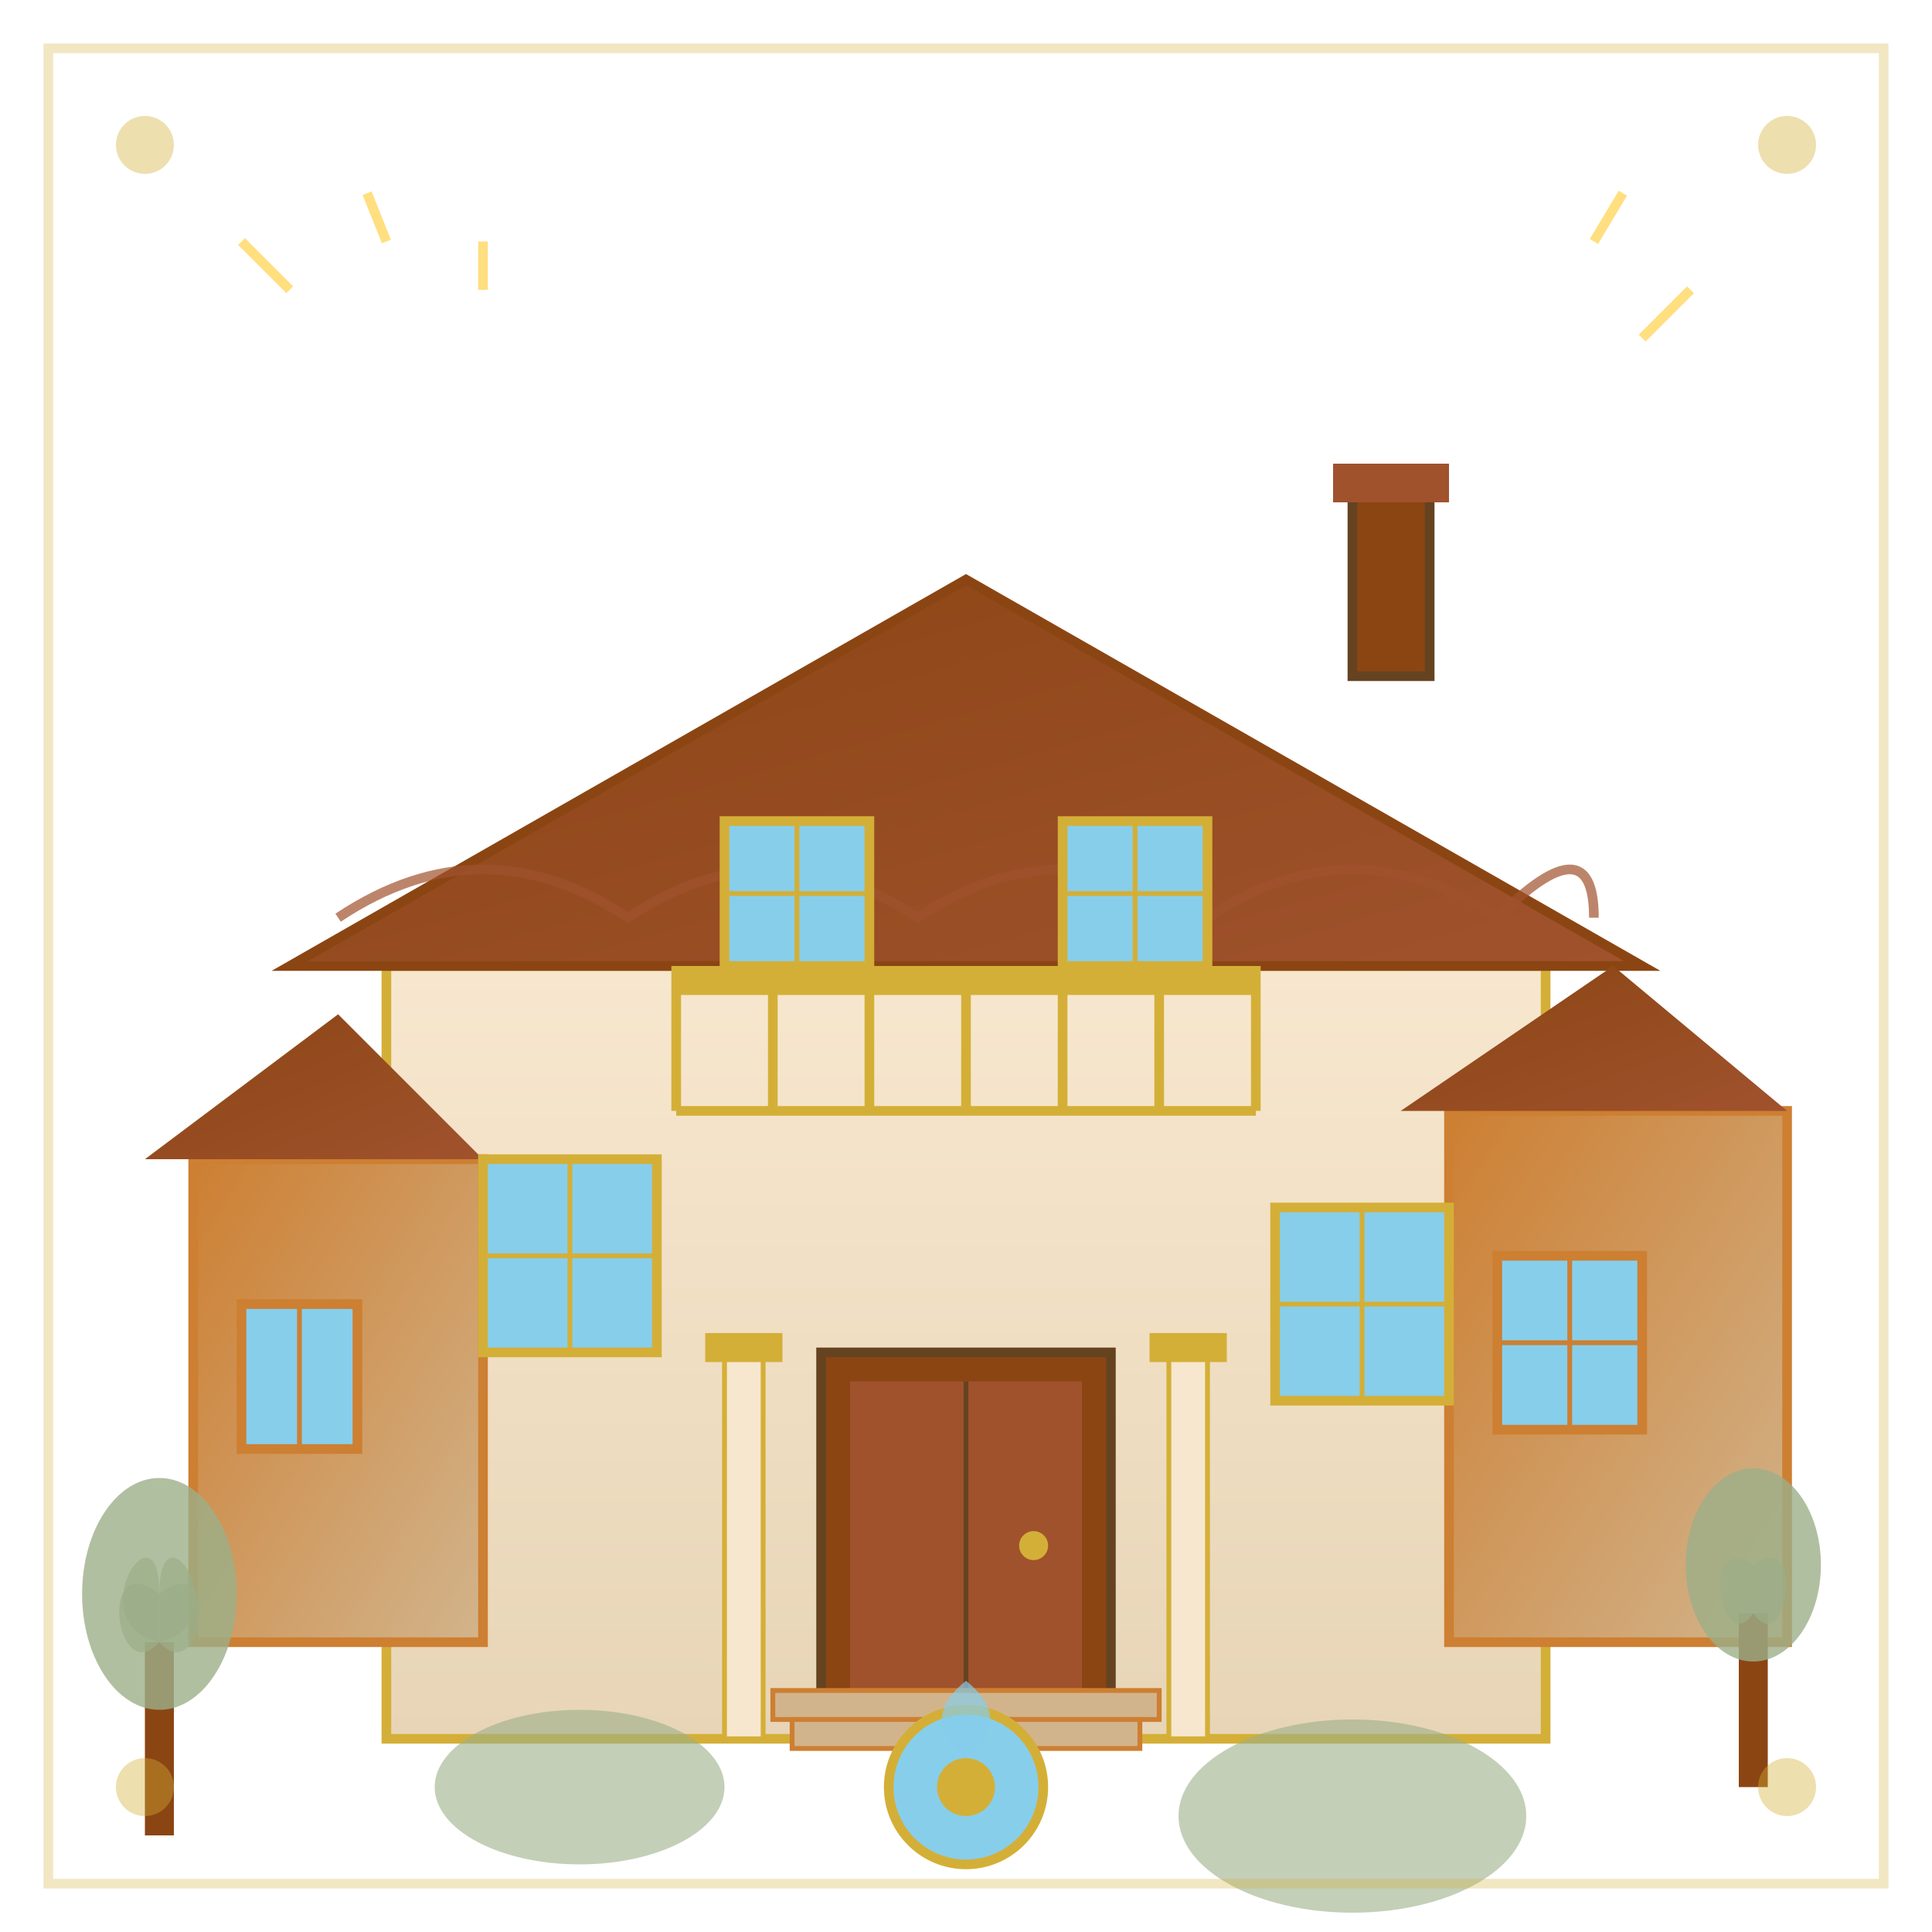 <svg xmlns="http://www.w3.org/2000/svg" viewBox="0 0 200 200" fill="none">
  <defs>
    <linearGradient id="villaGrad1" x1="0%" y1="0%" x2="100%" y2="100%">
      <stop offset="0%" stop-color="#D4AF37"/>
      <stop offset="100%" stop-color="#FFBF00"/>
    </linearGradient>
    <linearGradient id="villaGrad2" x1="0%" y1="0%" x2="100%" y2="100%">
      <stop offset="0%" stop-color="#CD7F32"/>
      <stop offset="100%" stop-color="#D2B48C"/>
    </linearGradient>
    <linearGradient id="villaGrad3" x1="0%" y1="0%" x2="0%" y2="100%">
      <stop offset="0%" stop-color="#F7E7CE"/>
      <stop offset="100%" stop-color="#E8D5B7"/>
    </linearGradient>
    <linearGradient id="roofGrad" x1="0%" y1="0%" x2="100%" y2="100%">
      <stop offset="0%" stop-color="#8B4513"/>
      <stop offset="100%" stop-color="#A0522D"/>
    </linearGradient>
  </defs>
  
  <!-- Villa Structure -->
  
  <!-- Main building body -->
  <rect x="40" y="100" width="120" height="80" fill="url(#villaGrad3)" stroke="#D4AF37" stroke-width="1"/>
  
  <!-- Roof -->
  <polygon points="30,100 100,60 170,100" fill="url(#roofGrad)" stroke="#8B4513" stroke-width="1"/>
  
  <!-- Roof tiles detail -->
  <path d="M35,95 Q50,85 65,95 Q80,85 95,95 Q110,85 125,95 Q140,85 155,95 Q165,85 165,95" 
        stroke="#A0522D" stroke-width="1" fill="none" opacity="0.7"/>
  
  <!-- Left wing -->
  <rect x="20" y="120" width="30" height="50" fill="url(#villaGrad2)" stroke="#CD7F32" stroke-width="1"/>
  <polygon points="15,120 35,105 50,120" fill="url(#roofGrad)"/>
  
  <!-- Right wing -->
  <rect x="150" y="115" width="35" height="55" fill="url(#villaGrad2)" stroke="#CD7F32" stroke-width="1"/>
  <polygon points="145,115 167,100 185,115" fill="url(#roofGrad)"/>
  
  <!-- Main entrance -->
  <rect x="85" y="140" width="30" height="40" fill="#8B4513" stroke="#654321" stroke-width="1"/>
  
  <!-- Door details -->
  <rect x="88" y="143" width="24" height="34" fill="#A0522D"/>
  <circle cx="107" cy="160" r="1.5" fill="#D4AF37"/>
  <line x1="100" y1="143" x2="100" y2="177" stroke="#654321" stroke-width="0.5"/>
  
  <!-- Windows -->
  
  <!-- Main floor windows -->
  <rect x="50" y="120" width="18" height="20" fill="#87CEEB" stroke="#D4AF37" stroke-width="1"/>
  <line x1="59" y1="120" x2="59" y2="140" stroke="#D4AF37" stroke-width="0.5"/>
  <line x1="50" y1="130" x2="68" y2="130" stroke="#D4AF37" stroke-width="0.5"/>
  
  <rect x="132" y="125" width="18" height="20" fill="#87CEEB" stroke="#D4AF37" stroke-width="1"/>
  <line x1="141" y1="125" x2="141" y2="145" stroke="#D4AF37" stroke-width="0.5"/>
  <line x1="132" y1="135" x2="150" y2="135" stroke="#D4AF37" stroke-width="0.5"/>
  
  <!-- Upper windows -->
  <rect x="75" y="85" width="15" height="15" fill="#87CEEB" stroke="#D4AF37" stroke-width="1"/>
  <line x1="82.5" y1="85" x2="82.5" y2="100" stroke="#D4AF37" stroke-width="0.5"/>
  <line x1="75" y1="92.5" x2="90" y2="92.5" stroke="#D4AF37" stroke-width="0.5"/>
  
  <rect x="110" y="85" width="15" height="15" fill="#87CEEB" stroke="#D4AF37" stroke-width="1"/>
  <line x1="117.5" y1="85" x2="117.5" y2="100" stroke="#D4AF37" stroke-width="0.5"/>
  <line x1="110" y1="92.5" x2="125" y2="92.5" stroke="#D4AF37" stroke-width="0.5"/>
  
  <!-- Side wing windows -->
  <rect x="25" y="135" width="12" height="15" fill="#87CEEB" stroke="#CD7F32" stroke-width="1"/>
  <line x1="31" y1="135" x2="31" y2="150" stroke="#CD7F32" stroke-width="0.5"/>
  
  <rect x="155" y="130" width="15" height="18" fill="#87CEEB" stroke="#CD7F32" stroke-width="1"/>
  <line x1="162.5" y1="130" x2="162.5" y2="148" stroke="#CD7F32" stroke-width="0.5"/>
  <line x1="155" y1="139" x2="170" y2="139" stroke="#CD7F32" stroke-width="0.5"/>
  
  <!-- Architectural details -->
  
  <!-- Chimney -->
  <rect x="140" y="50" width="8" height="20" fill="#8B4513" stroke="#654321" stroke-width="1"/>
  <rect x="138" y="48" width="12" height="4" fill="#A0522D"/>
  
  <!-- Balcony -->
  <rect x="70" y="100" width="60" height="3" fill="#D4AF37"/>
  <g stroke="#D4AF37" stroke-width="1" fill="none">
    <line x1="70" y1="100" x2="70" y2="115"/>
    <line x1="80" y1="100" x2="80" y2="115"/>
    <line x1="90" y1="100" x2="90" y2="115"/>
    <line x1="100" y1="100" x2="100" y2="115"/>
    <line x1="110" y1="100" x2="110" y2="115"/>
    <line x1="120" y1="100" x2="120" y2="115"/>
    <line x1="130" y1="100" x2="130" y2="115"/>
    <line x1="70" y1="115" x2="130" y2="115"/>
  </g>
  
  <!-- Entrance steps -->
  <rect x="80" y="175" width="40" height="3" fill="#D2B48C" stroke="#CD7F32" stroke-width="0.5"/>
  <rect x="82" y="178" width="36" height="3" fill="#D2B48C" stroke="#CD7F32" stroke-width="0.5"/>
  
  <!-- Decorative columns -->
  <rect x="75" y="140" width="4" height="40" fill="#F7E7CE" stroke="#D4AF37" stroke-width="0.5"/>
  <rect x="121" y="140" width="4" height="40" fill="#F7E7CE" stroke="#D4AF37" stroke-width="0.5"/>
  
  <!-- Column capitals -->
  <rect x="73" y="138" width="8" height="3" fill="#D4AF37"/>
  <rect x="119" y="138" width="8" height="3" fill="#D4AF37"/>
  
  <!-- Landscaping elements -->
  
  <!-- Palm trees -->
  <g transform="translate(15,160)">
    <rect x="0" y="10" width="3" height="20" fill="#8B4513"/>
    <ellipse cx="1.5" cy="5" rx="8" ry="12" fill="#9CAF88" opacity="0.8"/>
    <path d="M1.5,5 C-5,0 -3,15 1.5,10" fill="#9CAF88" opacity="0.7"/>
    <path d="M1.5,5 C8,0 6,15 1.5,10" fill="#9CAF88" opacity="0.7"/>
    <path d="M1.5,5 C1.5,-5 10,8 1.5,10" fill="#9CAF88" opacity="0.7"/>
    <path d="M1.5,5 C1.5,-5 -7,8 1.5,10" fill="#9CAF88" opacity="0.7"/>
  </g>
  
  <g transform="translate(180,155)">
    <rect x="0" y="12" width="3" height="18" fill="#8B4513"/>
    <ellipse cx="1.5" cy="7" rx="7" ry="10" fill="#9CAF88" opacity="0.8"/>
    <path d="M1.5,7 C-4,3 -2,17 1.5,12" fill="#9CAF88" opacity="0.7"/>
    <path d="M1.5,7 C7,3 5,17 1.5,12" fill="#9CAF88" opacity="0.7"/>
  </g>
  
  <!-- Decorative bushes -->
  <ellipse cx="60" cy="185" rx="15" ry="8" fill="#9CAF88" opacity="0.6"/>
  <ellipse cx="140" cy="188" rx="18" ry="10" fill="#9CAF88" opacity="0.6"/>
  
  <!-- Fountain -->
  <circle cx="100" cy="185" r="8" fill="#87CEEB" stroke="#D4AF37" stroke-width="1"/>
  <circle cx="100" cy="185" r="3" fill="#D4AF37"/>
  <path d="M100,182 Q95,178 100,174 Q105,178 100,182" fill="#87CEEB" opacity="0.7"/>
  
  <!-- Sun rays (suggesting Mediterranean climate) -->
  <g stroke="#FFBF00" stroke-width="1" opacity="0.5">
    <line x1="30" y1="30" x2="25" y2="25"/>
    <line x1="40" y1="25" x2="38" y2="20"/>
    <line x1="50" y1="30" x2="50" y2="25"/>
    <line x1="170" y1="35" x2="175" y2="30"/>
    <line x1="165" y1="25" x2="168" y2="20"/>
  </g>
  
  <!-- Elegant border frame -->
  <rect x="5" y="5" width="190" height="190" fill="none" stroke="#D4AF37" stroke-width="1" opacity="0.3"/>
  <circle cx="15" cy="15" r="3" fill="#D4AF37" opacity="0.4"/>
  <circle cx="185" cy="15" r="3" fill="#D4AF37" opacity="0.4"/>
  <circle cx="15" cy="185" r="3" fill="#D4AF37" opacity="0.4"/>
  <circle cx="185" cy="185" r="3" fill="#D4AF37" opacity="0.4"/>
  
</svg>
